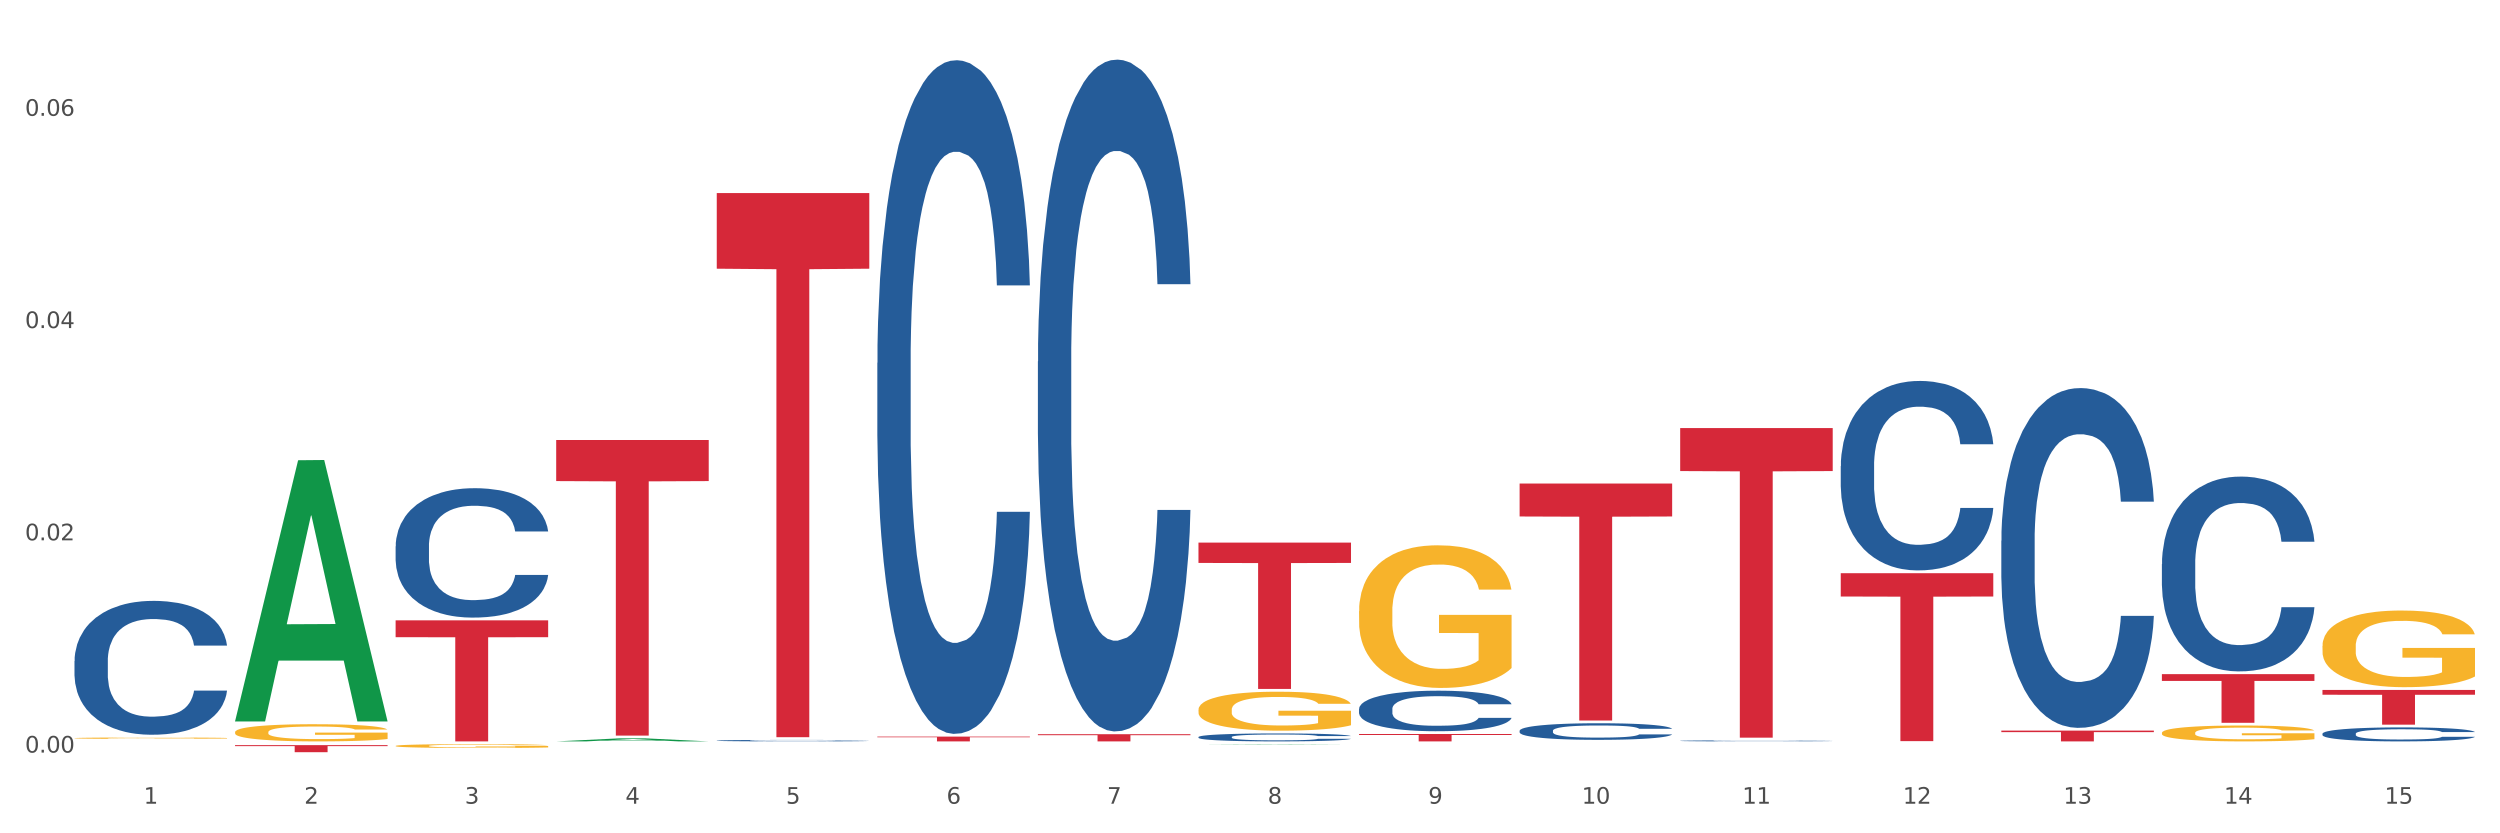 <?xml version="1.0" encoding="utf-8" standalone="no"?>
<!DOCTYPE svg PUBLIC "-//W3C//DTD SVG 1.1//EN"
  "http://www.w3.org/Graphics/SVG/1.1/DTD/svg11.dtd">
<svg xmlns:xlink="http://www.w3.org/1999/xlink" width="1080pt" height="360pt" viewBox="0 0 1080 360" xmlns="http://www.w3.org/2000/svg" version="1.1">
 <rect x="0" y="0" width="1080" height="360" fill="#333333" stroke="none"/>
 <defs>
  <style type="text/css">*{stroke-linejoin: round; stroke-linecap: butt}</style>
 </defs>
 <g id="figure_1">
  <g id="patch_1">
   <path d="M 0 360 
L 1080 360 
L 1080 0 
L 0 0 
z
" style="fill: #ffffff; stroke: #ffffff; stroke-linejoin: miter"/>
  </g>
  <g id="axes_1">
   <g id="matplotlib.axis_1">
    <g id="xtick_1">
     <g id="text_1">
      <!-- 1 -->
      <g style="fill: #4d4d4d" transform="translate(62.07 347.204) scale(0.096 -0.096)">
       <defs>
        <path id="DejaVuSans-31" d="M 794 531 
L 1825 531 
L 1825 4091 
L 703 3866 
L 703 4441 
L 1819 4666 
L 2450 4666 
L 2450 531 
L 3481 531 
L 3481 0 
L 794 0 
L 794 531 
z
" transform="scale(0.016)"/>
       </defs>
       <use xlink:href="#DejaVuSans-31"/>
      </g>
     </g>
    </g>
    <g id="xtick_2">
     <g id="text_2">
      <!-- 2 -->
      <g style="fill: #4d4d4d" transform="translate(131.436 347.204) scale(0.096 -0.096)">
       <defs>
        <path id="DejaVuSans-32" d="M 1228 531 
L 3431 531 
L 3431 0 
L 469 0 
L 469 531 
Q 828 903 1448 1529 
Q 2069 2156 2228 2338 
Q 2531 2678 2651 2914 
Q 2772 3150 2772 3378 
Q 2772 3750 2511 3984 
Q 2250 4219 1831 4219 
Q 1534 4219 1204 4116 
Q 875 4013 500 3803 
L 500 4441 
Q 881 4594 1212 4672 
Q 1544 4750 1819 4750 
Q 2544 4750 2975 4387 
Q 3406 4025 3406 3419 
Q 3406 3131 3298 2873 
Q 3191 2616 2906 2266 
Q 2828 2175 2409 1742 
Q 1991 1309 1228 531 
z
" transform="scale(0.016)"/>
       </defs>
       <use xlink:href="#DejaVuSans-32"/>
      </g>
     </g>
    </g>
    <g id="xtick_3">
     <g id="text_3">
      <!-- 3 -->
      <g style="fill: #4d4d4d" transform="translate(200.802 347.204) scale(0.096 -0.096)">
       <defs>
        <path id="DejaVuSans-33" d="M 2597 2516 
Q 3050 2419 3304 2112 
Q 3559 1806 3559 1356 
Q 3559 666 3084 287 
Q 2609 -91 1734 -91 
Q 1441 -91 1130 -33 
Q 819 25 488 141 
L 488 750 
Q 750 597 1062 519 
Q 1375 441 1716 441 
Q 2309 441 2620 675 
Q 2931 909 2931 1356 
Q 2931 1769 2642 2001 
Q 2353 2234 1838 2234 
L 1294 2234 
L 1294 2753 
L 1863 2753 
Q 2328 2753 2575 2939 
Q 2822 3125 2822 3475 
Q 2822 3834 2567 4026 
Q 2313 4219 1838 4219 
Q 1578 4219 1281 4162 
Q 984 4106 628 3988 
L 628 4550 
Q 988 4650 1302 4700 
Q 1616 4750 1894 4750 
Q 2613 4750 3031 4423 
Q 3450 4097 3450 3541 
Q 3450 3153 3228 2886 
Q 3006 2619 2597 2516 
z
" transform="scale(0.016)"/>
       </defs>
       <use xlink:href="#DejaVuSans-33"/>
      </g>
     </g>
    </g>
    <g id="xtick_4">
     <g id="text_4">
      <!-- 4 -->
      <g style="fill: #4d4d4d" transform="translate(270.169 347.204) scale(0.096 -0.096)">
       <defs>
        <path id="DejaVuSans-34" d="M 2419 4116 
L 825 1625 
L 2419 1625 
L 2419 4116 
z
M 2253 4666 
L 3047 4666 
L 3047 1625 
L 3713 1625 
L 3713 1100 
L 3047 1100 
L 3047 0 
L 2419 0 
L 2419 1100 
L 313 1100 
L 313 1709 
L 2253 4666 
z
" transform="scale(0.016)"/>
       </defs>
       <use xlink:href="#DejaVuSans-34"/>
      </g>
     </g>
    </g>
    <g id="xtick_5">
     <g id="text_5">
      <!-- 5 -->
      <g style="fill: #4d4d4d" transform="translate(339.535 347.204) scale(0.096 -0.096)">
       <defs>
        <path id="DejaVuSans-35" d="M 691 4666 
L 3169 4666 
L 3169 4134 
L 1269 4134 
L 1269 2991 
Q 1406 3038 1543 3061 
Q 1681 3084 1819 3084 
Q 2600 3084 3056 2656 
Q 3513 2228 3513 1497 
Q 3513 744 3044 326 
Q 2575 -91 1722 -91 
Q 1428 -91 1123 -41 
Q 819 9 494 109 
L 494 744 
Q 775 591 1075 516 
Q 1375 441 1709 441 
Q 2250 441 2565 725 
Q 2881 1009 2881 1497 
Q 2881 1984 2565 2268 
Q 2250 2553 1709 2553 
Q 1456 2553 1204 2497 
Q 953 2441 691 2322 
L 691 4666 
z
" transform="scale(0.016)"/>
       </defs>
       <use xlink:href="#DejaVuSans-35"/>
      </g>
     </g>
    </g>
    <g id="xtick_6">
     <g id="text_6">
      <!-- 6 -->
      <g style="fill: #4d4d4d" transform="translate(408.901 347.204) scale(0.096 -0.096)">
       <defs>
        <path id="DejaVuSans-36" d="M 2113 2584 
Q 1688 2584 1439 2293 
Q 1191 2003 1191 1497 
Q 1191 994 1439 701 
Q 1688 409 2113 409 
Q 2538 409 2786 701 
Q 3034 994 3034 1497 
Q 3034 2003 2786 2293 
Q 2538 2584 2113 2584 
z
M 3366 4563 
L 3366 3988 
Q 3128 4100 2886 4159 
Q 2644 4219 2406 4219 
Q 1781 4219 1451 3797 
Q 1122 3375 1075 2522 
Q 1259 2794 1537 2939 
Q 1816 3084 2150 3084 
Q 2853 3084 3261 2657 
Q 3669 2231 3669 1497 
Q 3669 778 3244 343 
Q 2819 -91 2113 -91 
Q 1303 -91 875 529 
Q 447 1150 447 2328 
Q 447 3434 972 4092 
Q 1497 4750 2381 4750 
Q 2619 4750 2861 4703 
Q 3103 4656 3366 4563 
z
" transform="scale(0.016)"/>
       </defs>
       <use xlink:href="#DejaVuSans-36"/>
      </g>
     </g>
    </g>
    <g id="xtick_7">
     <g id="text_7">
      <!-- 7 -->
      <g style="fill: #4d4d4d" transform="translate(478.267 347.204) scale(0.096 -0.096)">
       <defs>
        <path id="DejaVuSans-37" d="M 525 4666 
L 3525 4666 
L 3525 4397 
L 1831 0 
L 1172 0 
L 2766 4134 
L 525 4134 
L 525 4666 
z
" transform="scale(0.016)"/>
       </defs>
       <use xlink:href="#DejaVuSans-37"/>
      </g>
     </g>
    </g>
    <g id="xtick_8">
     <g id="text_8">
      <!-- 8 -->
      <g style="fill: #4d4d4d" transform="translate(547.634 347.204) scale(0.096 -0.096)">
       <defs>
        <path id="DejaVuSans-38" d="M 2034 2216 
Q 1584 2216 1326 1975 
Q 1069 1734 1069 1313 
Q 1069 891 1326 650 
Q 1584 409 2034 409 
Q 2484 409 2743 651 
Q 3003 894 3003 1313 
Q 3003 1734 2745 1975 
Q 2488 2216 2034 2216 
z
M 1403 2484 
Q 997 2584 770 2862 
Q 544 3141 544 3541 
Q 544 4100 942 4425 
Q 1341 4750 2034 4750 
Q 2731 4750 3128 4425 
Q 3525 4100 3525 3541 
Q 3525 3141 3298 2862 
Q 3072 2584 2669 2484 
Q 3125 2378 3379 2068 
Q 3634 1759 3634 1313 
Q 3634 634 3220 271 
Q 2806 -91 2034 -91 
Q 1263 -91 848 271 
Q 434 634 434 1313 
Q 434 1759 690 2068 
Q 947 2378 1403 2484 
z
M 1172 3481 
Q 1172 3119 1398 2916 
Q 1625 2713 2034 2713 
Q 2441 2713 2670 2916 
Q 2900 3119 2900 3481 
Q 2900 3844 2670 4047 
Q 2441 4250 2034 4250 
Q 1625 4250 1398 4047 
Q 1172 3844 1172 3481 
z
" transform="scale(0.016)"/>
       </defs>
       <use xlink:href="#DejaVuSans-38"/>
      </g>
     </g>
    </g>
    <g id="xtick_9">
     <g id="text_9">
      <!-- 9 -->
      <g style="fill: #4d4d4d" transform="translate(617 347.204) scale(0.096 -0.096)">
       <defs>
        <path id="DejaVuSans-39" d="M 703 97 
L 703 672 
Q 941 559 1184 500 
Q 1428 441 1663 441 
Q 2288 441 2617 861 
Q 2947 1281 2994 2138 
Q 2813 1869 2534 1725 
Q 2256 1581 1919 1581 
Q 1219 1581 811 2004 
Q 403 2428 403 3163 
Q 403 3881 828 4315 
Q 1253 4750 1959 4750 
Q 2769 4750 3195 4129 
Q 3622 3509 3622 2328 
Q 3622 1225 3098 567 
Q 2575 -91 1691 -91 
Q 1453 -91 1209 -44 
Q 966 3 703 97 
z
M 1959 2075 
Q 2384 2075 2632 2365 
Q 2881 2656 2881 3163 
Q 2881 3666 2632 3958 
Q 2384 4250 1959 4250 
Q 1534 4250 1286 3958 
Q 1038 3666 1038 3163 
Q 1038 2656 1286 2365 
Q 1534 2075 1959 2075 
z
" transform="scale(0.016)"/>
       </defs>
       <use xlink:href="#DejaVuSans-39"/>
      </g>
     </g>
    </g>
    <g id="xtick_10">
     <g id="text_10">
      <!-- 10 -->
      <g style="fill: #4d4d4d" transform="translate(683.312 347.204) scale(0.096 -0.096)">
       <defs>
        <path id="DejaVuSans-30" d="M 2034 4250 
Q 1547 4250 1301 3770 
Q 1056 3291 1056 2328 
Q 1056 1369 1301 889 
Q 1547 409 2034 409 
Q 2525 409 2770 889 
Q 3016 1369 3016 2328 
Q 3016 3291 2770 3770 
Q 2525 4250 2034 4250 
z
M 2034 4750 
Q 2819 4750 3233 4129 
Q 3647 3509 3647 2328 
Q 3647 1150 3233 529 
Q 2819 -91 2034 -91 
Q 1250 -91 836 529 
Q 422 1150 422 2328 
Q 422 3509 836 4129 
Q 1250 4750 2034 4750 
z
" transform="scale(0.016)"/>
       </defs>
       <use xlink:href="#DejaVuSans-31"/>
       <use xlink:href="#DejaVuSans-30" transform="translate(63.623 0)"/>
      </g>
     </g>
    </g>
    <g id="xtick_11">
     <g id="text_11">
      <!-- 11 -->
      <g style="fill: #4d4d4d" transform="translate(752.678 347.204) scale(0.096 -0.096)">
       <use xlink:href="#DejaVuSans-31"/>
       <use xlink:href="#DejaVuSans-31" transform="translate(63.623 0)"/>
      </g>
     </g>
    </g>
    <g id="xtick_12">
     <g id="text_12">
      <!-- 12 -->
      <g style="fill: #4d4d4d" transform="translate(822.044 347.204) scale(0.096 -0.096)">
       <use xlink:href="#DejaVuSans-31"/>
       <use xlink:href="#DejaVuSans-32" transform="translate(63.623 0)"/>
      </g>
     </g>
    </g>
    <g id="xtick_13">
     <g id="text_13">
      <!-- 13 -->
      <g style="fill: #4d4d4d" transform="translate(891.411 347.204) scale(0.096 -0.096)">
       <use xlink:href="#DejaVuSans-31"/>
       <use xlink:href="#DejaVuSans-33" transform="translate(63.623 0)"/>
      </g>
     </g>
    </g>
    <g id="xtick_14">
     <g id="text_14">
      <!-- 14 -->
      <g style="fill: #4d4d4d" transform="translate(960.777 347.204) scale(0.096 -0.096)">
       <use xlink:href="#DejaVuSans-31"/>
       <use xlink:href="#DejaVuSans-34" transform="translate(63.623 0)"/>
      </g>
     </g>
    </g>
    <g id="xtick_15">
     <g id="text_15">
      <!-- 15 -->
      <g style="fill: #4d4d4d" transform="translate(1030.143 347.204) scale(0.096 -0.096)">
       <use xlink:href="#DejaVuSans-31"/>
       <use xlink:href="#DejaVuSans-35" transform="translate(63.623 0)"/>
      </g>
     </g>
    </g>
    <g id="xtick_16"/>
    <g id="xtick_17"/>
    <g id="xtick_18"/>
    <g id="xtick_19"/>
    <g id="xtick_20"/>
    <g id="xtick_21"/>
    <g id="xtick_22"/>
    <g id="xtick_23"/>
    <g id="xtick_24"/>
    <g id="xtick_25"/>
    <g id="xtick_26"/>
    <g id="xtick_27"/>
    <g id="xtick_28"/>
    <g id="xtick_29"/>
   </g>
   <g id="matplotlib.axis_2">
    <g id="ytick_1">
     <g id="text_16">
      <!-- 0.00 -->
      <g style="fill: #4d4d4d" transform="translate(10.8 325.117) scale(0.096 -0.096)">
       <defs>
        <path id="DejaVuSans-2e" d="M 684 794 
L 1344 794 
L 1344 0 
L 684 0 
L 684 794 
z
" transform="scale(0.016)"/>
       </defs>
       <use xlink:href="#DejaVuSans-30"/>
       <use xlink:href="#DejaVuSans-2e" transform="translate(63.623 0)"/>
       <use xlink:href="#DejaVuSans-30" transform="translate(95.41 0)"/>
       <use xlink:href="#DejaVuSans-30" transform="translate(159.033 0)"/>
      </g>
     </g>
    </g>
    <g id="ytick_2">
     <g id="text_17">
      <!-- 0.02 -->
      <g style="fill: #4d4d4d" transform="translate(10.8 233.419) scale(0.096 -0.096)">
       <use xlink:href="#DejaVuSans-30"/>
       <use xlink:href="#DejaVuSans-2e" transform="translate(63.623 0)"/>
       <use xlink:href="#DejaVuSans-30" transform="translate(95.41 0)"/>
       <use xlink:href="#DejaVuSans-32" transform="translate(159.033 0)"/>
      </g>
     </g>
    </g>
    <g id="ytick_3">
     <g id="text_18">
      <!-- 0.04 -->
      <g style="fill: #4d4d4d" transform="translate(10.8 141.722) scale(0.096 -0.096)">
       <use xlink:href="#DejaVuSans-30"/>
       <use xlink:href="#DejaVuSans-2e" transform="translate(63.623 0)"/>
       <use xlink:href="#DejaVuSans-30" transform="translate(95.41 0)"/>
       <use xlink:href="#DejaVuSans-34" transform="translate(159.033 0)"/>
      </g>
     </g>
    </g>
    <g id="ytick_4">
     <g id="text_19">
      <!-- 0.06 -->
      <g style="fill: #4d4d4d" transform="translate(10.8 50.024) scale(0.096 -0.096)">
       <use xlink:href="#DejaVuSans-30"/>
       <use xlink:href="#DejaVuSans-2e" transform="translate(63.623 0)"/>
       <use xlink:href="#DejaVuSans-30" transform="translate(95.41 0)"/>
       <use xlink:href="#DejaVuSans-36" transform="translate(159.033 0)"/>
      </g>
     </g>
    </g>
    <g id="ytick_5"/>
    <g id="ytick_6"/>
    <g id="ytick_7"/>
   </g>
   <g id="PolyCollection_1">
    <path d="M 101.541 311.467 
L 101.609 311.36 
L 128.784 198.825 
L 140.061 198.719 
L 167.439 311.679 
L 154.395 311.679 
L 148.485 285.374 
L 120.427 285.374 
L 120.224 285.799 
L 114.517 311.679 
L 101.541 311.679 
L 101.541 311.467 
L 123.96 269.677 
L 144.952 269.571 
L 134.558 222.796 
L 134.422 222.583 
L 134.286 222.902 
L 123.892 269.571 
L 123.96 269.677 
L 101.541 311.467 
z
" clip-path="url(#p8b6e1a6208)" style="fill: #109648"/>
    <path d="M 101.541 321.903 
L 167.439 321.903 
L 167.439 322.327 
L 141.517 322.329 
L 141.517 324.95 
L 127.307 324.95 
L 127.307 322.329 
L 101.541 322.327 
L 101.541 321.906 
L 101.541 321.903 
z
" clip-path="url(#p8b6e1a6208)" style="fill: #d62839"/>
    <path d="M 170.907 267.991 
L 236.805 267.991 
L 236.805 275.258 
L 210.883 275.307 
L 210.883 320.286 
L 196.673 320.286 
L 196.673 275.307 
L 170.907 275.258 
L 170.907 268.04 
L 170.907 267.991 
z
" clip-path="url(#p8b6e1a6208)" style="fill: #d62839"/>
    <path d="M 240.274 190.081 
L 306.172 190.081 
L 306.172 207.827 
L 280.25 207.947 
L 280.25 317.778 
L 266.039 317.778 
L 266.039 207.947 
L 240.274 207.827 
L 240.274 190.201 
L 240.274 190.081 
z
" clip-path="url(#p8b6e1a6208)" style="fill: #d62839"/>
    <path d="M 309.64 83.412 
L 375.538 83.412 
L 375.538 116.077 
L 349.616 116.298 
L 349.616 318.47 
L 335.406 318.47 
L 335.406 116.298 
L 309.64 116.077 
L 309.64 83.632 
L 309.64 83.412 
z
" clip-path="url(#p8b6e1a6208)" style="fill: #d62839"/>
    <path d="M 379.006 318.224 
L 444.904 318.224 
L 444.904 318.51 
L 418.982 318.512 
L 418.982 320.286 
L 404.772 320.286 
L 404.772 318.512 
L 379.006 318.51 
L 379.006 318.226 
L 379.006 318.224 
z
" clip-path="url(#p8b6e1a6208)" style="fill: #d62839"/>
    <path d="M 448.372 317.166 
L 514.27 317.166 
L 514.27 317.6 
L 488.348 317.603 
L 488.348 320.286 
L 474.138 320.286 
L 474.138 317.603 
L 448.372 317.6 
L 448.372 317.169 
L 448.372 317.166 
z
" clip-path="url(#p8b6e1a6208)" style="fill: #d62839"/>
    <path d="M 32.175 285.562 
L 32.253 285.51 
L 32.253 284.031 
L 32.487 282.023 
L 33.343 278.326 
L 34.434 275.527 
L 36.303 272.252 
L 37.316 270.878 
L 38.64 269.347 
L 41.366 266.864 
L 44.482 264.751 
L 46.663 263.589 
L 48.299 262.85 
L 51.96 261.529 
L 54.063 260.948 
L 56.244 260.473 
L 58.114 260.156 
L 61.229 259.786 
L 63.722 259.628 
L 66.604 259.575 
L 69.019 259.628 
L 72.212 259.839 
L 76.886 260.473 
L 78.677 260.843 
L 81.092 261.476 
L 83.585 262.322 
L 85.61 263.167 
L 87.947 264.382 
L 90.361 265.966 
L 92.698 267.973 
L 94.334 269.822 
L 95.658 271.776 
L 96.827 274.153 
L 97.683 276.741 
L 98.073 278.907 
L 83.818 278.907 
L 83.429 276.953 
L 82.65 274.84 
L 81.871 273.414 
L 81.014 272.252 
L 79.69 270.931 
L 78.522 270.086 
L 76.574 269.083 
L 74.783 268.449 
L 73.303 268.079 
L 71.511 267.762 
L 67.694 267.445 
L 64.968 267.445 
L 63.255 267.551 
L 61.151 267.815 
L 59.36 268.185 
L 57.257 268.818 
L 55.621 269.505 
L 53.985 270.403 
L 53.05 271.037 
L 51.648 272.199 
L 50.714 273.15 
L 49.467 274.787 
L 48.766 275.949 
L 47.52 278.96 
L 46.975 281.178 
L 46.741 282.71 
L 46.585 284.4 
L 46.585 292.64 
L 47.053 296.338 
L 47.442 297.922 
L 48.065 299.718 
L 49.234 302.042 
L 50.947 304.313 
L 52.739 305.951 
L 54.219 306.954 
L 55.621 307.694 
L 57.023 308.275 
L 58.737 308.803 
L 60.139 309.12 
L 62.242 309.437 
L 64.734 309.595 
L 66.682 309.595 
L 70.654 309.331 
L 72.446 309.067 
L 74.16 308.697 
L 76.029 308.116 
L 77.509 307.483 
L 78.366 307.007 
L 79.768 306.004 
L 80.858 304.947 
L 81.793 303.732 
L 82.416 302.676 
L 83.117 301.091 
L 83.663 299.295 
L 83.818 298.345 
L 98.073 298.345 
L 97.761 300.246 
L 97.216 302.095 
L 96.126 304.577 
L 95.269 306.004 
L 93.945 307.747 
L 92.542 309.226 
L 90.595 310.863 
L 88.804 312.078 
L 86.934 313.134 
L 84.909 314.085 
L 81.248 315.406 
L 79.924 315.775 
L 77.12 316.409 
L 74.939 316.779 
L 71.745 317.149 
L 68.473 317.36 
L 65.046 317.413 
L 62.008 317.307 
L 58.659 316.99 
L 56.556 316.673 
L 54.219 316.198 
L 51.493 315.458 
L 48.922 314.56 
L 46.507 313.504 
L 44.248 312.289 
L 42.145 310.916 
L 39.419 308.645 
L 37.394 306.426 
L 35.914 304.366 
L 34.901 302.623 
L 33.889 300.405 
L 33.343 298.873 
L 32.487 295.176 
L 32.175 291.742 
L 32.175 285.562 
z
" clip-path="url(#p8b6e1a6208)" style="fill: #255c99"/>
    <path d="M 587.105 317.078 
L 653.003 317.078 
L 653.003 317.524 
L 627.081 317.527 
L 627.081 320.286 
L 612.871 320.286 
L 612.871 317.527 
L 587.105 317.524 
L 587.105 317.081 
L 587.105 317.078 
z
" clip-path="url(#p8b6e1a6208)" style="fill: #d62839"/>
    <path d="M 309.64 319.938 
L 309.718 319.937 
L 309.718 319.921 
L 309.951 319.899 
L 310.808 319.859 
L 311.899 319.828 
L 313.768 319.792 
L 314.781 319.777 
L 316.105 319.76 
L 318.831 319.733 
L 321.947 319.71 
L 324.128 319.697 
L 325.764 319.689 
L 329.425 319.675 
L 331.528 319.668 
L 333.709 319.663 
L 335.578 319.66 
L 338.694 319.656 
L 341.187 319.654 
L 344.069 319.653 
L 346.484 319.654 
L 349.677 319.656 
L 354.351 319.663 
L 356.142 319.667 
L 358.557 319.674 
L 361.05 319.683 
L 363.075 319.693 
L 365.412 319.706 
L 367.826 319.723 
L 370.163 319.745 
L 371.799 319.765 
L 373.123 319.787 
L 374.291 319.813 
L 375.148 319.841 
L 375.538 319.865 
L 361.283 319.865 
L 360.894 319.843 
L 360.115 319.82 
L 359.336 319.805 
L 358.479 319.792 
L 357.155 319.778 
L 355.987 319.768 
L 354.039 319.757 
L 352.248 319.75 
L 350.768 319.746 
L 348.976 319.743 
L 345.159 319.739 
L 342.433 319.739 
L 340.719 319.741 
L 338.616 319.743 
L 336.825 319.748 
L 334.722 319.754 
L 333.086 319.762 
L 331.45 319.772 
L 330.515 319.779 
L 329.113 319.791 
L 328.179 319.802 
L 326.932 319.82 
L 326.231 319.833 
L 324.985 319.865 
L 324.44 319.89 
L 324.206 319.907 
L 324.05 319.925 
L 324.05 320.015 
L 324.518 320.056 
L 324.907 320.073 
L 325.53 320.093 
L 326.699 320.118 
L 328.412 320.143 
L 330.204 320.161 
L 331.684 320.172 
L 333.086 320.18 
L 334.488 320.186 
L 336.202 320.192 
L 337.604 320.196 
L 339.707 320.199 
L 342.199 320.201 
L 344.147 320.201 
L 348.119 320.198 
L 349.911 320.195 
L 351.624 320.191 
L 353.494 320.185 
L 354.974 320.178 
L 355.831 320.173 
L 357.233 320.162 
L 358.323 320.15 
L 359.258 320.137 
L 359.881 320.125 
L 360.582 320.108 
L 361.127 320.088 
L 361.283 320.078 
L 375.538 320.078 
L 375.226 320.098 
L 374.681 320.119 
L 373.59 320.146 
L 372.734 320.162 
L 371.409 320.181 
L 370.007 320.197 
L 368.06 320.215 
L 366.268 320.228 
L 364.399 320.24 
L 362.374 320.25 
L 358.713 320.264 
L 357.389 320.269 
L 354.584 320.275 
L 352.403 320.279 
L 349.21 320.284 
L 345.938 320.286 
L 342.511 320.286 
L 339.473 320.285 
L 336.124 320.282 
L 334.021 320.278 
L 331.684 320.273 
L 328.957 320.265 
L 326.387 320.255 
L 323.972 320.244 
L 321.713 320.23 
L 319.61 320.215 
L 316.884 320.19 
L 314.859 320.166 
L 313.379 320.144 
L 312.366 320.125 
L 311.354 320.1 
L 310.808 320.083 
L 309.951 320.043 
L 309.64 320.005 
L 309.64 319.938 
z
" clip-path="url(#p8b6e1a6208)" style="fill: #255c99"/>
    <path d="M 379.006 156.778 
L 379.084 156.512 
L 379.084 149.07 
L 379.318 138.97 
L 380.175 120.366 
L 381.265 106.28 
L 383.134 89.802 
L 384.147 82.892 
L 385.471 75.184 
L 388.198 62.693 
L 391.313 52.061 
L 393.494 46.214 
L 395.13 42.493 
L 398.791 35.849 
L 400.894 32.926 
L 403.075 30.534 
L 404.945 28.939 
L 408.06 27.078 
L 410.553 26.281 
L 413.435 26.015 
L 415.85 26.281 
L 419.043 27.344 
L 423.717 30.534 
L 425.509 32.394 
L 427.923 35.583 
L 430.416 39.836 
L 432.441 44.088 
L 434.778 50.201 
L 437.193 58.174 
L 439.529 68.274 
L 441.165 77.576 
L 442.489 87.41 
L 443.658 99.37 
L 444.515 112.393 
L 444.904 123.29 
L 430.65 123.29 
L 430.26 113.456 
L 429.481 102.825 
L 428.702 95.649 
L 427.845 89.802 
L 426.521 83.157 
L 425.353 78.905 
L 423.405 73.855 
L 421.614 70.666 
L 420.134 68.805 
L 418.342 67.211 
L 414.526 65.616 
L 411.799 65.616 
L 410.086 66.148 
L 407.982 67.477 
L 406.191 69.337 
L 404.088 72.526 
L 402.452 75.981 
L 400.816 80.5 
L 399.882 83.689 
L 398.479 89.536 
L 397.545 94.32 
L 396.298 102.559 
L 395.597 108.406 
L 394.351 123.555 
L 393.806 134.718 
L 393.572 142.426 
L 393.416 150.93 
L 393.416 192.392 
L 393.884 210.996 
L 394.273 218.969 
L 394.896 228.006 
L 396.065 239.7 
L 397.778 251.128 
L 399.57 259.367 
L 401.05 264.417 
L 402.452 268.138 
L 403.854 271.062 
L 405.568 273.719 
L 406.97 275.314 
L 409.073 276.909 
L 411.566 277.706 
L 413.513 277.706 
L 417.485 276.377 
L 419.277 275.048 
L 420.991 273.188 
L 422.86 270.264 
L 424.34 267.075 
L 425.197 264.683 
L 426.599 259.633 
L 427.69 254.318 
L 428.624 248.205 
L 429.247 242.889 
L 429.948 234.916 
L 430.494 225.879 
L 430.65 221.095 
L 444.904 221.095 
L 444.592 230.663 
L 444.047 239.966 
L 442.957 252.457 
L 442.1 259.633 
L 440.776 268.404 
L 439.374 275.845 
L 437.426 284.085 
L 435.635 290.197 
L 433.765 295.513 
L 431.74 300.297 
L 428.079 306.941 
L 426.755 308.802 
L 423.951 311.991 
L 421.77 313.852 
L 418.576 315.712 
L 415.304 316.775 
L 411.877 317.041 
L 408.839 316.509 
L 405.49 314.915 
L 403.387 313.32 
L 401.05 310.928 
L 398.324 307.207 
L 395.753 302.689 
L 393.339 297.373 
L 391.08 291.261 
L 388.976 284.35 
L 386.25 272.922 
L 384.225 261.759 
L 382.745 251.394 
L 381.732 242.623 
L 380.72 231.461 
L 380.175 223.753 
L 379.318 205.149 
L 379.006 187.873 
L 379.006 156.778 
z
" clip-path="url(#p8b6e1a6208)" style="fill: #255c99"/>
    <path d="M 448.372 156.161 
L 448.45 155.896 
L 448.45 148.475 
L 448.684 138.403 
L 449.541 119.85 
L 450.631 105.803 
L 452.501 89.37 
L 453.513 82.479 
L 454.837 74.793 
L 457.564 62.336 
L 460.679 51.734 
L 462.861 45.903 
L 464.496 42.192 
L 468.157 35.566 
L 470.26 32.651 
L 472.441 30.265 
L 474.311 28.675 
L 477.427 26.82 
L 479.919 26.025 
L 482.801 25.759 
L 485.216 26.025 
L 488.41 27.085 
L 493.083 30.265 
L 494.875 32.121 
L 497.289 35.301 
L 499.782 39.542 
L 501.807 43.783 
L 504.144 49.879 
L 506.559 57.83 
L 508.896 67.902 
L 510.531 77.178 
L 511.856 86.985 
L 513.024 98.912 
L 513.881 111.899 
L 514.27 122.766 
L 500.016 122.766 
L 499.626 112.959 
L 498.847 102.357 
L 498.068 95.201 
L 497.212 89.37 
L 495.887 82.744 
L 494.719 78.503 
L 492.772 73.468 
L 490.98 70.287 
L 489.5 68.432 
L 487.709 66.841 
L 483.892 65.251 
L 481.165 65.251 
L 479.452 65.781 
L 477.349 67.106 
L 475.557 68.962 
L 473.454 72.142 
L 471.818 75.588 
L 470.183 80.094 
L 469.248 83.274 
L 467.846 89.105 
L 466.911 93.876 
L 465.665 102.092 
L 464.964 107.923 
L 463.717 123.031 
L 463.172 134.163 
L 462.938 141.849 
L 462.783 150.33 
L 462.783 191.677 
L 463.25 210.23 
L 463.639 218.182 
L 464.263 227.193 
L 465.431 238.855 
L 467.145 250.252 
L 468.936 258.469 
L 470.416 263.504 
L 471.818 267.215 
L 473.22 270.13 
L 474.934 272.781 
L 476.336 274.371 
L 478.439 275.961 
L 480.932 276.757 
L 482.879 276.757 
L 486.852 275.431 
L 488.643 274.106 
L 490.357 272.251 
L 492.226 269.335 
L 493.706 266.155 
L 494.563 263.769 
L 495.965 258.734 
L 497.056 253.433 
L 497.99 247.337 
L 498.614 242.036 
L 499.315 234.084 
L 499.86 225.073 
L 500.016 220.302 
L 514.27 220.302 
L 513.959 229.844 
L 513.413 239.12 
L 512.323 251.577 
L 511.466 258.734 
L 510.142 267.48 
L 508.74 274.901 
L 506.792 283.118 
L 505.001 289.214 
L 503.131 294.515 
L 501.106 299.285 
L 497.445 305.911 
L 496.121 307.767 
L 493.317 310.947 
L 491.136 312.803 
L 487.942 314.658 
L 484.671 315.718 
L 481.243 315.983 
L 478.206 315.453 
L 474.856 313.863 
L 472.753 312.273 
L 470.416 309.887 
L 467.69 306.177 
L 465.119 301.671 
L 462.705 296.37 
L 460.446 290.274 
L 458.343 283.383 
L 455.616 271.986 
L 453.591 260.854 
L 452.111 250.517 
L 451.099 241.771 
L 450.086 230.639 
L 449.541 222.953 
L 448.684 204.399 
L 448.372 187.172 
L 448.372 156.161 
z
" clip-path="url(#p8b6e1a6208)" style="fill: #255c99"/>
    <path d="M 517.739 318.391 
L 517.816 318.388 
L 517.816 318.3 
L 518.05 318.18 
L 518.907 317.96 
L 519.997 317.794 
L 521.867 317.599 
L 522.88 317.517 
L 524.204 317.426 
L 526.93 317.278 
L 530.046 317.153 
L 532.227 317.083 
L 533.863 317.039 
L 537.523 316.961 
L 539.627 316.926 
L 541.808 316.898 
L 543.677 316.879 
L 546.793 316.857 
L 549.285 316.848 
L 552.167 316.844 
L 554.582 316.848 
L 557.776 316.86 
L 562.449 316.898 
L 564.241 316.92 
L 566.656 316.958 
L 569.148 317.008 
L 571.173 317.058 
L 573.51 317.131 
L 575.925 317.225 
L 578.262 317.344 
L 579.898 317.454 
L 581.222 317.571 
L 582.39 317.712 
L 583.247 317.866 
L 583.636 317.995 
L 569.382 317.995 
L 568.992 317.879 
L 568.214 317.753 
L 567.435 317.668 
L 566.578 317.599 
L 565.254 317.52 
L 564.085 317.47 
L 562.138 317.41 
L 560.346 317.373 
L 558.866 317.351 
L 557.075 317.332 
L 553.258 317.313 
L 550.532 317.313 
L 548.818 317.319 
L 546.715 317.335 
L 544.923 317.357 
L 542.82 317.395 
L 541.184 317.435 
L 539.549 317.489 
L 538.614 317.527 
L 537.212 317.596 
L 536.277 317.652 
L 535.031 317.75 
L 534.33 317.819 
L 533.084 317.998 
L 532.538 318.13 
L 532.305 318.221 
L 532.149 318.322 
L 532.149 318.812 
L 532.616 319.032 
L 533.006 319.127 
L 533.629 319.233 
L 534.797 319.372 
L 536.511 319.507 
L 538.302 319.604 
L 539.782 319.664 
L 541.184 319.708 
L 542.587 319.743 
L 544.3 319.774 
L 545.702 319.793 
L 547.805 319.812 
L 550.298 319.821 
L 552.245 319.821 
L 556.218 319.805 
L 558.009 319.79 
L 559.723 319.768 
L 561.593 319.733 
L 563.073 319.695 
L 563.929 319.667 
L 565.331 319.607 
L 566.422 319.545 
L 567.357 319.472 
L 567.98 319.409 
L 568.681 319.315 
L 569.226 319.208 
L 569.382 319.152 
L 583.636 319.152 
L 583.325 319.265 
L 582.78 319.375 
L 581.689 319.523 
L 580.832 319.607 
L 579.508 319.711 
L 578.106 319.799 
L 576.159 319.897 
L 574.367 319.969 
L 572.498 320.032 
L 570.472 320.088 
L 566.811 320.167 
L 565.487 320.189 
L 562.683 320.227 
L 560.502 320.249 
L 557.308 320.271 
L 554.037 320.283 
L 550.61 320.286 
L 547.572 320.28 
L 544.222 320.261 
L 542.119 320.242 
L 539.782 320.214 
L 537.056 320.17 
L 534.486 320.117 
L 532.071 320.054 
L 529.812 319.982 
L 527.709 319.9 
L 524.983 319.765 
L 522.957 319.633 
L 521.477 319.51 
L 520.465 319.406 
L 519.452 319.274 
L 518.907 319.183 
L 518.05 318.963 
L 517.739 318.759 
L 517.739 318.391 
z
" clip-path="url(#p8b6e1a6208)" style="fill: #255c99"/>
    <path d="M 587.105 306.248 
L 587.183 306.232 
L 587.183 305.784 
L 587.416 305.176 
L 588.273 304.056 
L 589.364 303.209 
L 591.233 302.217 
L 592.246 301.801 
L 593.57 301.337 
L 596.296 300.585 
L 599.412 299.945 
L 601.593 299.593 
L 603.229 299.369 
L 606.89 298.969 
L 608.993 298.793 
L 611.174 298.649 
L 613.043 298.553 
L 616.159 298.441 
L 618.652 298.393 
L 621.534 298.377 
L 623.948 298.393 
L 627.142 298.457 
L 631.816 298.649 
L 633.607 298.761 
L 636.022 298.953 
L 638.514 299.209 
L 640.54 299.465 
L 642.877 299.833 
L 645.291 300.313 
L 647.628 300.921 
L 649.264 301.481 
L 650.588 302.073 
L 651.756 302.793 
L 652.613 303.577 
L 653.003 304.232 
L 638.748 304.232 
L 638.359 303.641 
L 637.58 303.001 
L 636.801 302.569 
L 635.944 302.217 
L 634.62 301.817 
L 633.451 301.561 
L 631.504 301.257 
L 629.713 301.065 
L 628.233 300.953 
L 626.441 300.857 
L 622.624 300.761 
L 619.898 300.761 
L 618.184 300.793 
L 616.081 300.873 
L 614.29 300.985 
L 612.186 301.177 
L 610.551 301.385 
L 608.915 301.657 
L 607.98 301.849 
L 606.578 302.201 
L 605.643 302.489 
L 604.397 302.985 
L 603.696 303.337 
L 602.45 304.248 
L 601.905 304.92 
L 601.671 305.384 
L 601.515 305.896 
L 601.515 308.392 
L 601.982 309.512 
L 602.372 309.992 
L 602.995 310.536 
L 604.163 311.24 
L 605.877 311.928 
L 607.669 312.424 
L 609.149 312.728 
L 610.551 312.952 
L 611.953 313.128 
L 613.666 313.288 
L 615.069 313.384 
L 617.172 313.48 
L 619.664 313.528 
L 621.612 313.528 
L 625.584 313.448 
L 627.376 313.368 
L 629.089 313.256 
L 630.959 313.08 
L 632.439 312.888 
L 633.296 312.744 
L 634.698 312.44 
L 635.788 312.12 
L 636.723 311.752 
L 637.346 311.432 
L 638.047 310.952 
L 638.592 310.408 
L 638.748 310.12 
L 653.003 310.12 
L 652.691 310.696 
L 652.146 311.256 
L 651.055 312.008 
L 650.199 312.44 
L 648.874 312.968 
L 647.472 313.416 
L 645.525 313.912 
L 643.733 314.28 
L 641.864 314.599 
L 639.839 314.887 
L 636.178 315.287 
L 634.853 315.399 
L 632.049 315.591 
L 629.868 315.703 
L 626.675 315.815 
L 623.403 315.879 
L 619.976 315.895 
L 616.938 315.863 
L 613.589 315.767 
L 611.485 315.671 
L 609.149 315.527 
L 606.422 315.303 
L 603.852 315.031 
L 601.437 314.711 
L 599.178 314.344 
L 597.075 313.928 
L 594.349 313.24 
L 592.324 312.568 
L 590.844 311.944 
L 589.831 311.416 
L 588.818 310.744 
L 588.273 310.28 
L 587.416 309.16 
L 587.105 308.12 
L 587.105 306.248 
z
" clip-path="url(#p8b6e1a6208)" style="fill: #255c99"/>
    <path d="M 656.471 315.664 
L 656.549 315.657 
L 656.549 315.474 
L 656.783 315.225 
L 657.639 314.766 
L 658.73 314.419 
L 660.599 314.012 
L 661.612 313.842 
L 662.936 313.652 
L 665.662 313.344 
L 668.778 313.082 
L 670.959 312.938 
L 672.595 312.846 
L 676.256 312.682 
L 678.359 312.61 
L 680.54 312.551 
L 682.41 312.512 
L 685.525 312.466 
L 688.018 312.446 
L 690.9 312.44 
L 693.315 312.446 
L 696.508 312.472 
L 701.182 312.551 
L 702.973 312.597 
L 705.388 312.675 
L 707.881 312.78 
L 709.906 312.885 
L 712.243 313.036 
L 714.657 313.233 
L 716.994 313.482 
L 718.63 313.711 
L 719.954 313.953 
L 721.123 314.248 
L 721.979 314.569 
L 722.369 314.838 
L 708.114 314.838 
L 707.725 314.596 
L 706.946 314.334 
L 706.167 314.157 
L 705.31 314.012 
L 703.986 313.849 
L 702.818 313.744 
L 700.87 313.619 
L 699.079 313.541 
L 697.599 313.495 
L 695.807 313.455 
L 691.99 313.416 
L 689.264 313.416 
L 687.55 313.429 
L 685.447 313.462 
L 683.656 313.508 
L 681.553 313.586 
L 679.917 313.672 
L 678.281 313.783 
L 677.346 313.862 
L 675.944 314.006 
L 675.01 314.124 
L 673.763 314.327 
L 673.062 314.471 
L 671.816 314.845 
L 671.271 315.12 
L 671.037 315.31 
L 670.881 315.52 
L 670.881 316.542 
L 671.349 317.001 
L 671.738 317.197 
L 672.361 317.42 
L 673.53 317.709 
L 675.243 317.99 
L 677.035 318.194 
L 678.515 318.318 
L 679.917 318.41 
L 681.319 318.482 
L 683.033 318.548 
L 684.435 318.587 
L 686.538 318.626 
L 689.03 318.646 
L 690.978 318.646 
L 694.95 318.613 
L 696.742 318.58 
L 698.456 318.534 
L 700.325 318.462 
L 701.805 318.384 
L 702.662 318.325 
L 704.064 318.2 
L 705.154 318.069 
L 706.089 317.918 
L 706.712 317.787 
L 707.413 317.591 
L 707.959 317.368 
L 708.114 317.25 
L 722.369 317.25 
L 722.057 317.486 
L 721.512 317.715 
L 720.422 318.023 
L 719.565 318.2 
L 718.241 318.416 
L 716.838 318.6 
L 714.891 318.803 
L 713.1 318.954 
L 711.23 319.085 
L 709.205 319.203 
L 705.544 319.367 
L 704.22 319.413 
L 701.416 319.491 
L 699.235 319.537 
L 696.041 319.583 
L 692.769 319.609 
L 689.342 319.616 
L 686.304 319.603 
L 682.955 319.563 
L 680.852 319.524 
L 678.515 319.465 
L 675.789 319.373 
L 673.218 319.262 
L 670.803 319.131 
L 668.544 318.98 
L 666.441 318.81 
L 663.715 318.528 
L 661.69 318.253 
L 660.21 317.997 
L 659.197 317.781 
L 658.185 317.505 
L 657.639 317.315 
L 656.783 316.857 
L 656.471 316.431 
L 656.471 315.664 
z
" clip-path="url(#p8b6e1a6208)" style="fill: #255c99"/>
    <path d="M 725.837 320.041 
L 725.915 320.041 
L 725.915 320.03 
L 726.149 320.014 
L 727.006 319.986 
L 728.096 319.964 
L 729.966 319.939 
L 730.978 319.928 
L 732.302 319.917 
L 735.029 319.897 
L 738.144 319.881 
L 740.325 319.872 
L 741.961 319.867 
L 745.622 319.856 
L 747.725 319.852 
L 749.906 319.848 
L 751.776 319.846 
L 754.891 319.843 
L 757.384 319.842 
L 760.266 319.841 
L 762.681 319.842 
L 765.874 319.843 
L 770.548 319.848 
L 772.34 319.851 
L 774.754 319.856 
L 777.247 319.862 
L 779.272 319.869 
L 781.609 319.878 
L 784.024 319.891 
L 786.36 319.906 
L 787.996 319.92 
L 789.32 319.935 
L 790.489 319.954 
L 791.346 319.973 
L 791.735 319.99 
L 777.481 319.99 
L 777.091 319.975 
L 776.312 319.959 
L 775.533 319.948 
L 774.676 319.939 
L 773.352 319.929 
L 772.184 319.922 
L 770.237 319.915 
L 768.445 319.91 
L 766.965 319.907 
L 765.173 319.904 
L 761.357 319.902 
L 758.63 319.902 
L 756.917 319.903 
L 754.814 319.905 
L 753.022 319.908 
L 750.919 319.912 
L 749.283 319.918 
L 747.647 319.925 
L 746.713 319.93 
L 745.311 319.939 
L 744.376 319.946 
L 743.13 319.958 
L 742.429 319.967 
L 741.182 319.991 
L 740.637 320.008 
L 740.403 320.019 
L 740.248 320.032 
L 740.248 320.096 
L 740.715 320.124 
L 741.104 320.136 
L 741.727 320.15 
L 742.896 320.168 
L 744.61 320.186 
L 746.401 320.198 
L 747.881 320.206 
L 749.283 320.212 
L 750.685 320.216 
L 752.399 320.22 
L 753.801 320.223 
L 755.904 320.225 
L 758.397 320.226 
L 760.344 320.226 
L 764.317 320.224 
L 766.108 320.222 
L 767.822 320.219 
L 769.691 320.215 
L 771.171 320.21 
L 772.028 320.206 
L 773.43 320.199 
L 774.521 320.191 
L 775.455 320.181 
L 776.079 320.173 
L 776.78 320.161 
L 777.325 320.147 
L 777.481 320.14 
L 791.735 320.14 
L 791.424 320.154 
L 790.878 320.169 
L 789.788 320.188 
L 788.931 320.199 
L 787.607 320.212 
L 786.205 320.223 
L 784.257 320.236 
L 782.466 320.245 
L 780.596 320.254 
L 778.571 320.261 
L 774.91 320.271 
L 773.586 320.274 
L 770.782 320.279 
L 768.601 320.282 
L 765.407 320.284 
L 762.136 320.286 
L 758.708 320.286 
L 755.67 320.286 
L 752.321 320.283 
L 750.218 320.281 
L 747.881 320.277 
L 745.155 320.271 
L 742.584 320.264 
L 740.17 320.256 
L 737.911 320.247 
L 735.808 320.236 
L 733.081 320.219 
L 731.056 320.202 
L 729.576 320.186 
L 728.563 320.173 
L 727.551 320.156 
L 727.006 320.144 
L 726.149 320.115 
L 725.837 320.089 
L 725.837 320.041 
z
" clip-path="url(#p8b6e1a6208)" style="fill: #255c99"/>
    <path d="M 795.203 201.346 
L 795.281 201.271 
L 795.281 199.178 
L 795.515 196.337 
L 796.372 191.104 
L 797.462 187.142 
L 799.332 182.507 
L 800.344 180.563 
L 801.669 178.395 
L 804.395 174.882 
L 807.511 171.891 
L 809.692 170.247 
L 811.327 169.2 
L 814.988 167.331 
L 817.092 166.509 
L 819.273 165.836 
L 821.142 165.387 
L 824.258 164.864 
L 826.75 164.64 
L 829.632 164.565 
L 832.047 164.64 
L 835.241 164.939 
L 839.914 165.836 
L 841.706 166.359 
L 844.121 167.256 
L 846.613 168.452 
L 848.638 169.648 
L 850.975 171.368 
L 853.39 173.611 
L 855.727 176.451 
L 857.362 179.068 
L 858.687 181.834 
L 859.855 185.198 
L 860.712 188.861 
L 861.101 191.926 
L 846.847 191.926 
L 846.457 189.16 
L 845.678 186.17 
L 844.899 184.152 
L 844.043 182.507 
L 842.718 180.638 
L 841.55 179.442 
L 839.603 178.021 
L 837.811 177.124 
L 836.331 176.601 
L 834.54 176.152 
L 830.723 175.704 
L 827.997 175.704 
L 826.283 175.853 
L 824.18 176.227 
L 822.388 176.75 
L 820.285 177.648 
L 818.649 178.619 
L 817.014 179.89 
L 816.079 180.787 
L 814.677 182.432 
L 813.742 183.778 
L 812.496 186.095 
L 811.795 187.74 
L 810.548 192.001 
L 810.003 195.141 
L 809.77 197.309 
L 809.614 199.701 
L 809.614 211.363 
L 810.081 216.596 
L 810.471 218.839 
L 811.094 221.381 
L 812.262 224.67 
L 813.976 227.885 
L 815.767 230.202 
L 817.247 231.623 
L 818.649 232.669 
L 820.051 233.492 
L 821.765 234.239 
L 823.167 234.688 
L 825.27 235.136 
L 827.763 235.361 
L 829.71 235.361 
L 833.683 234.987 
L 835.474 234.613 
L 837.188 234.09 
L 839.057 233.267 
L 840.537 232.37 
L 841.394 231.698 
L 842.796 230.277 
L 843.887 228.782 
L 844.822 227.063 
L 845.445 225.567 
L 846.146 223.325 
L 846.691 220.783 
L 846.847 219.437 
L 861.101 219.437 
L 860.79 222.129 
L 860.245 224.745 
L 859.154 228.259 
L 858.297 230.277 
L 856.973 232.744 
L 855.571 234.837 
L 853.624 237.155 
L 851.832 238.874 
L 849.963 240.369 
L 847.937 241.715 
L 844.276 243.584 
L 842.952 244.107 
L 840.148 245.004 
L 837.967 245.528 
L 834.773 246.051 
L 831.502 246.35 
L 828.074 246.425 
L 825.037 246.275 
L 821.687 245.827 
L 819.584 245.378 
L 817.247 244.705 
L 814.521 243.659 
L 811.951 242.388 
L 809.536 240.893 
L 807.277 239.173 
L 805.174 237.23 
L 802.448 234.015 
L 800.422 230.875 
L 798.942 227.96 
L 797.93 225.493 
L 796.917 222.353 
L 796.372 220.185 
L 795.515 214.952 
L 795.203 210.093 
L 795.203 201.346 
z
" clip-path="url(#p8b6e1a6208)" style="fill: #255c99"/>
    <path d="M 864.57 233.603 
L 864.648 233.469 
L 864.648 229.716 
L 864.881 224.621 
L 865.738 215.237 
L 866.829 208.132 
L 868.698 199.821 
L 869.711 196.335 
L 871.035 192.448 
L 873.761 186.147 
L 876.877 180.785 
L 879.058 177.835 
L 880.694 175.959 
L 884.355 172.607 
L 886.458 171.133 
L 888.639 169.926 
L 890.508 169.122 
L 893.624 168.183 
L 896.117 167.781 
L 898.999 167.647 
L 901.413 167.781 
L 904.607 168.317 
L 909.281 169.926 
L 911.072 170.864 
L 913.487 172.473 
L 915.979 174.618 
L 918.005 176.763 
L 920.341 179.846 
L 922.756 183.868 
L 925.093 188.962 
L 926.729 193.654 
L 928.053 198.614 
L 929.221 204.647 
L 930.078 211.216 
L 930.468 216.712 
L 916.213 216.712 
L 915.824 211.752 
L 915.045 206.39 
L 914.266 202.77 
L 913.409 199.821 
L 912.085 196.469 
L 910.916 194.324 
L 908.969 191.777 
L 907.177 190.169 
L 905.697 189.23 
L 903.906 188.426 
L 900.089 187.622 
L 897.363 187.622 
L 895.649 187.89 
L 893.546 188.56 
L 891.754 189.498 
L 889.651 191.107 
L 888.016 192.85 
L 886.38 195.129 
L 885.445 196.737 
L 884.043 199.687 
L 883.108 202.1 
L 881.862 206.256 
L 881.161 209.205 
L 879.915 216.846 
L 879.369 222.476 
L 879.136 226.364 
L 878.98 230.654 
L 878.98 251.567 
L 879.447 260.951 
L 879.837 264.973 
L 880.46 269.531 
L 881.628 275.429 
L 883.342 281.193 
L 885.134 285.349 
L 886.614 287.896 
L 888.016 289.773 
L 889.418 291.248 
L 891.131 292.588 
L 892.533 293.393 
L 894.637 294.197 
L 897.129 294.599 
L 899.076 294.599 
L 903.049 293.929 
L 904.841 293.259 
L 906.554 292.32 
L 908.424 290.846 
L 909.904 289.237 
L 910.76 288.03 
L 912.163 285.483 
L 913.253 282.802 
L 914.188 279.719 
L 914.811 277.038 
L 915.512 273.016 
L 916.057 268.458 
L 916.213 266.045 
L 930.468 266.045 
L 930.156 270.871 
L 929.611 275.563 
L 928.52 281.864 
L 927.663 285.483 
L 926.339 289.907 
L 924.937 293.661 
L 922.99 297.817 
L 921.198 300.9 
L 919.329 303.581 
L 917.304 305.994 
L 913.643 309.345 
L 912.318 310.284 
L 909.514 311.893 
L 907.333 312.831 
L 904.14 313.769 
L 900.868 314.306 
L 897.441 314.44 
L 894.403 314.172 
L 891.053 313.367 
L 888.95 312.563 
L 886.614 311.356 
L 883.887 309.48 
L 881.317 307.201 
L 878.902 304.519 
L 876.643 301.436 
L 874.54 297.951 
L 871.814 292.186 
L 869.789 286.556 
L 868.309 281.328 
L 867.296 276.904 
L 866.283 271.273 
L 865.738 267.386 
L 864.881 258.002 
L 864.57 249.288 
L 864.57 233.603 
z
" clip-path="url(#p8b6e1a6208)" style="fill: #255c99"/>
    <path d="M 933.936 243.7 
L 934.014 243.624 
L 934.014 241.471 
L 934.247 238.551 
L 935.104 233.17 
L 936.195 229.096 
L 938.064 224.331 
L 939.077 222.332 
L 940.401 220.103 
L 943.127 216.491 
L 946.243 213.416 
L 948.424 211.725 
L 950.06 210.649 
L 953.721 208.727 
L 955.824 207.882 
L 958.005 207.19 
L 959.874 206.729 
L 962.99 206.191 
L 965.483 205.96 
L 968.365 205.883 
L 970.779 205.96 
L 973.973 206.268 
L 978.647 207.19 
L 980.438 207.728 
L 982.853 208.651 
L 985.346 209.88 
L 987.371 211.11 
L 989.708 212.878 
L 992.122 215.184 
L 994.459 218.105 
L 996.095 220.795 
L 997.419 223.639 
L 998.587 227.098 
L 999.444 230.864 
L 999.834 234.016 
L 985.579 234.016 
L 985.19 231.172 
L 984.411 228.097 
L 983.632 226.022 
L 982.775 224.331 
L 981.451 222.409 
L 980.283 221.179 
L 978.335 219.719 
L 976.544 218.797 
L 975.064 218.258 
L 973.272 217.797 
L 969.455 217.336 
L 966.729 217.336 
L 965.015 217.49 
L 962.912 217.874 
L 961.121 218.412 
L 959.018 219.335 
L 957.382 220.334 
L 955.746 221.641 
L 954.811 222.563 
L 953.409 224.254 
L 952.475 225.637 
L 951.228 228.02 
L 950.527 229.711 
L 949.281 234.092 
L 948.736 237.321 
L 948.502 239.55 
L 948.346 242.009 
L 948.346 254 
L 948.814 259.381 
L 949.203 261.687 
L 949.826 264.3 
L 950.995 267.682 
L 952.708 270.987 
L 954.5 273.37 
L 955.98 274.83 
L 957.382 275.906 
L 958.784 276.752 
L 960.498 277.52 
L 961.9 277.982 
L 964.003 278.443 
L 966.495 278.673 
L 968.443 278.673 
L 972.415 278.289 
L 974.207 277.905 
L 975.92 277.367 
L 977.79 276.521 
L 979.27 275.599 
L 980.127 274.907 
L 981.529 273.447 
L 982.619 271.909 
L 983.554 270.142 
L 984.177 268.604 
L 984.878 266.298 
L 985.423 263.685 
L 985.579 262.301 
L 999.834 262.301 
L 999.522 265.069 
L 998.977 267.759 
L 997.886 271.371 
L 997.03 273.447 
L 995.705 275.983 
L 994.303 278.135 
L 992.356 280.518 
L 990.564 282.286 
L 988.695 283.823 
L 986.67 285.207 
L 983.009 287.128 
L 981.685 287.667 
L 978.88 288.589 
L 976.699 289.127 
L 973.506 289.665 
L 970.234 289.972 
L 966.807 290.049 
L 963.769 289.896 
L 960.42 289.434 
L 958.317 288.973 
L 955.98 288.281 
L 953.253 287.205 
L 950.683 285.899 
L 948.268 284.361 
L 946.009 282.594 
L 943.906 280.595 
L 941.18 277.29 
L 939.155 274.062 
L 937.675 271.064 
L 936.662 268.527 
L 935.65 265.299 
L 935.104 263.07 
L 934.247 257.69 
L 933.936 252.693 
L 933.936 243.7 
z
" clip-path="url(#p8b6e1a6208)" style="fill: #255c99"/>
    <path d="M 1003.302 316.952 
L 1003.38 316.946 
L 1003.38 316.791 
L 1003.614 316.581 
L 1004.47 316.194 
L 1005.561 315.901 
L 1007.43 315.558 
L 1008.443 315.414 
L 1009.767 315.254 
L 1012.494 314.994 
L 1015.609 314.773 
L 1017.79 314.651 
L 1019.426 314.573 
L 1023.087 314.435 
L 1025.19 314.374 
L 1027.371 314.325 
L 1029.241 314.291 
L 1032.356 314.253 
L 1034.849 314.236 
L 1037.731 314.231 
L 1040.146 314.236 
L 1043.339 314.258 
L 1048.013 314.325 
L 1049.805 314.363 
L 1052.219 314.43 
L 1054.712 314.518 
L 1056.737 314.607 
L 1059.074 314.734 
L 1061.489 314.9 
L 1063.825 315.11 
L 1065.461 315.303 
L 1066.785 315.508 
L 1067.954 315.757 
L 1068.811 316.028 
L 1069.2 316.255 
L 1054.945 316.255 
L 1054.556 316.05 
L 1053.777 315.829 
L 1052.998 315.68 
L 1052.141 315.558 
L 1050.817 315.42 
L 1049.649 315.331 
L 1047.701 315.226 
L 1045.91 315.16 
L 1044.43 315.121 
L 1042.638 315.088 
L 1038.822 315.055 
L 1036.095 315.055 
L 1034.382 315.066 
L 1032.278 315.093 
L 1030.487 315.132 
L 1028.384 315.198 
L 1026.748 315.27 
L 1025.112 315.364 
L 1024.178 315.431 
L 1022.775 315.552 
L 1021.841 315.652 
L 1020.594 315.823 
L 1019.893 315.945 
L 1018.647 316.26 
L 1018.102 316.493 
L 1017.868 316.653 
L 1017.712 316.83 
L 1017.712 317.693 
L 1018.18 318.08 
L 1018.569 318.246 
L 1019.192 318.434 
L 1020.361 318.677 
L 1022.074 318.915 
L 1023.866 319.086 
L 1025.346 319.191 
L 1026.748 319.269 
L 1028.15 319.33 
L 1029.864 319.385 
L 1031.266 319.418 
L 1033.369 319.451 
L 1035.862 319.468 
L 1037.809 319.468 
L 1041.781 319.44 
L 1043.573 319.413 
L 1045.287 319.374 
L 1047.156 319.313 
L 1048.636 319.247 
L 1049.493 319.197 
L 1050.895 319.092 
L 1051.986 318.981 
L 1052.92 318.854 
L 1053.543 318.743 
L 1054.244 318.578 
L 1054.79 318.389 
L 1054.945 318.29 
L 1069.2 318.29 
L 1068.888 318.489 
L 1068.343 318.683 
L 1067.253 318.943 
L 1066.396 319.092 
L 1065.072 319.274 
L 1063.67 319.429 
L 1061.722 319.601 
L 1059.931 319.728 
L 1058.061 319.838 
L 1056.036 319.938 
L 1052.375 320.076 
L 1051.051 320.115 
L 1048.247 320.181 
L 1046.066 320.22 
L 1042.872 320.259 
L 1039.6 320.281 
L 1036.173 320.286 
L 1033.135 320.275 
L 1029.786 320.242 
L 1027.683 320.209 
L 1025.346 320.159 
L 1022.62 320.082 
L 1020.049 319.988 
L 1017.634 319.877 
L 1015.376 319.75 
L 1013.272 319.606 
L 1010.546 319.368 
L 1008.521 319.136 
L 1007.041 318.92 
L 1006.028 318.738 
L 1005.016 318.506 
L 1004.47 318.345 
L 1003.614 317.958 
L 1003.302 317.599 
L 1003.302 316.952 
z
" clip-path="url(#p8b6e1a6208)" style="fill: #255c99"/>
    <path d="M 1003.302 298.052 
L 1069.2 298.052 
L 1069.2 300.136 
L 1043.278 300.15 
L 1043.278 313.048 
L 1029.068 313.048 
L 1029.068 300.15 
L 1003.302 300.136 
L 1003.302 298.066 
L 1003.302 298.052 
z
" clip-path="url(#p8b6e1a6208)" style="fill: #d62839"/>
    <path d="M 933.936 291.232 
L 999.834 291.232 
L 999.834 294.152 
L 973.912 294.171 
L 973.912 312.242 
L 959.702 312.242 
L 959.702 294.171 
L 933.936 294.152 
L 933.936 291.252 
L 933.936 291.232 
z
" clip-path="url(#p8b6e1a6208)" style="fill: #d62839"/>
    <path d="M 864.57 315.623 
L 930.468 315.623 
L 930.468 316.271 
L 904.546 316.275 
L 904.546 320.286 
L 890.335 320.286 
L 890.335 316.275 
L 864.57 316.271 
L 864.57 315.627 
L 864.57 315.623 
z
" clip-path="url(#p8b6e1a6208)" style="fill: #d62839"/>
    <path d="M 795.203 247.608 
L 861.101 247.608 
L 861.101 257.692 
L 835.179 257.76 
L 835.179 320.175 
L 820.969 320.175 
L 820.969 257.76 
L 795.203 257.692 
L 795.203 247.676 
L 795.203 247.608 
z
" clip-path="url(#p8b6e1a6208)" style="fill: #d62839"/>
    <path d="M 725.837 184.911 
L 791.735 184.911 
L 791.735 203.498 
L 765.813 203.623 
L 765.813 318.659 
L 751.603 318.659 
L 751.603 203.623 
L 725.837 203.498 
L 725.837 185.037 
L 725.837 184.911 
z
" clip-path="url(#p8b6e1a6208)" style="fill: #d62839"/>
    <path d="M 656.471 208.893 
L 722.369 208.893 
L 722.369 223.119 
L 696.447 223.215 
L 696.447 311.257 
L 682.237 311.257 
L 682.237 223.215 
L 656.471 223.119 
L 656.471 208.99 
L 656.471 208.893 
z
" clip-path="url(#p8b6e1a6208)" style="fill: #d62839"/>
    <path d="M 32.175 318.88 
L 32.253 318.879 
L 32.253 318.859 
L 32.408 318.842 
L 33.186 318.8 
L 34.353 318.765 
L 35.209 318.746 
L 36.065 318.731 
L 37.076 318.716 
L 38.321 318.7 
L 40.578 318.677 
L 41.978 318.665 
L 43.69 318.653 
L 46.802 318.635 
L 49.058 318.625 
L 51.392 318.616 
L 55.204 318.606 
L 57.694 318.602 
L 60.339 318.598 
L 63.529 318.596 
L 65.941 318.596 
L 71.231 318.597 
L 75.744 318.602 
L 77.922 318.606 
L 80.723 318.613 
L 82.201 318.617 
L 84.613 318.626 
L 87.103 318.638 
L 88.815 318.648 
L 91.382 318.667 
L 93.327 318.687 
L 95.116 318.71 
L 96.05 318.727 
L 96.75 318.742 
L 97.373 318.759 
L 97.995 318.787 
L 83.991 318.787 
L 83.446 318.767 
L 82.59 318.748 
L 81.346 318.73 
L 80.256 318.719 
L 78.389 318.705 
L 76.677 318.696 
L 74.888 318.689 
L 72.71 318.684 
L 70.998 318.681 
L 68.586 318.679 
L 63.84 318.679 
L 60.65 318.684 
L 58.472 318.689 
L 57.071 318.694 
L 55.827 318.7 
L 54.426 318.708 
L 52.792 318.72 
L 51.625 318.73 
L 50.458 318.744 
L 49.525 318.757 
L 48.669 318.773 
L 47.969 318.79 
L 47.424 318.807 
L 46.957 318.829 
L 46.568 318.864 
L 46.568 318.941 
L 46.724 318.959 
L 47.113 318.982 
L 47.58 318.999 
L 48.358 319.02 
L 49.058 319.034 
L 50.381 319.054 
L 51.859 319.071 
L 53.026 319.082 
L 54.193 319.091 
L 56.216 319.103 
L 58.472 319.113 
L 60.417 319.119 
L 63.062 319.125 
L 64.852 319.127 
L 66.408 319.128 
L 70.22 319.128 
L 72.943 319.127 
L 75.977 319.123 
L 78.311 319.118 
L 80.256 319.112 
L 82.435 319.101 
L 83.835 319.092 
L 83.835 318.974 
L 66.719 318.974 
L 66.719 318.896 
L 98.073 318.896 
L 98.073 319.125 
L 96.75 319.137 
L 95.272 319.148 
L 93.716 319.157 
L 91.382 319.169 
L 88.581 319.18 
L 86.091 319.188 
L 83.446 319.195 
L 80.334 319.201 
L 76.288 319.207 
L 73.799 319.209 
L 70.687 319.21 
L 67.03 319.211 
L 63.84 319.21 
L 60.728 319.207 
L 57.461 319.202 
L 54.271 319.195 
L 51.859 319.187 
L 49.447 319.178 
L 46.879 319.167 
L 44.857 319.155 
L 43.301 319.145 
L 41.589 319.132 
L 39.722 319.115 
L 38.321 319.1 
L 37.076 319.085 
L 35.754 319.064 
L 34.82 319.047 
L 33.887 319.025 
L 33.342 319.009 
L 32.72 318.983 
L 32.253 318.948 
L 32.175 318.88 
z
" clip-path="url(#p8b6e1a6208)" style="fill: #f7b32b"/>
    <path d="M 1003.302 279.05 
L 1003.38 279.02 
L 1003.38 277.931 
L 1003.535 276.993 
L 1004.314 274.724 
L 1005.481 272.849 
L 1006.336 271.85 
L 1007.192 271.034 
L 1008.204 270.217 
L 1009.448 269.37 
L 1011.705 268.129 
L 1013.105 267.494 
L 1014.817 266.828 
L 1017.929 265.86 
L 1020.185 265.316 
L 1022.519 264.862 
L 1026.331 264.318 
L 1028.821 264.076 
L 1031.466 263.894 
L 1034.656 263.773 
L 1037.068 263.743 
L 1042.358 263.834 
L 1046.871 264.106 
L 1049.049 264.318 
L 1051.85 264.681 
L 1053.328 264.923 
L 1055.74 265.407 
L 1058.23 266.042 
L 1059.942 266.586 
L 1062.509 267.615 
L 1064.454 268.644 
L 1066.244 269.914 
L 1067.177 270.792 
L 1067.877 271.608 
L 1068.5 272.546 
L 1069.122 274.029 
L 1055.118 274.029 
L 1054.573 272.97 
L 1053.717 271.971 
L 1052.473 271.003 
L 1051.383 270.398 
L 1049.516 269.642 
L 1047.805 269.158 
L 1046.015 268.795 
L 1043.837 268.492 
L 1042.125 268.341 
L 1039.713 268.22 
L 1034.967 268.25 
L 1031.777 268.492 
L 1029.599 268.795 
L 1028.199 269.067 
L 1026.954 269.37 
L 1025.553 269.793 
L 1023.919 270.429 
L 1022.752 271.003 
L 1021.585 271.729 
L 1020.652 272.455 
L 1019.796 273.302 
L 1019.096 274.21 
L 1018.551 275.148 
L 1018.084 276.297 
L 1017.695 278.203 
L 1017.695 282.348 
L 1017.851 283.286 
L 1018.24 284.526 
L 1018.707 285.464 
L 1019.485 286.583 
L 1020.185 287.339 
L 1021.508 288.429 
L 1022.986 289.336 
L 1024.153 289.911 
L 1025.32 290.395 
L 1027.343 291.06 
L 1029.599 291.605 
L 1031.544 291.938 
L 1034.189 292.24 
L 1035.979 292.361 
L 1037.535 292.422 
L 1041.347 292.422 
L 1044.07 292.331 
L 1047.104 292.119 
L 1049.438 291.847 
L 1051.383 291.514 
L 1053.562 290.97 
L 1054.962 290.455 
L 1054.962 284.133 
L 1037.846 284.102 
L 1037.846 279.897 
L 1069.2 279.897 
L 1069.2 292.24 
L 1067.877 292.876 
L 1066.399 293.45 
L 1064.843 293.965 
L 1062.509 294.6 
L 1059.708 295.205 
L 1057.219 295.629 
L 1054.573 295.992 
L 1051.461 296.324 
L 1047.416 296.627 
L 1044.926 296.748 
L 1041.814 296.839 
L 1038.157 296.869 
L 1034.967 296.808 
L 1031.855 296.657 
L 1028.588 296.385 
L 1025.398 295.992 
L 1022.986 295.598 
L 1020.574 295.114 
L 1018.007 294.479 
L 1015.984 293.874 
L 1014.428 293.329 
L 1012.716 292.634 
L 1010.849 291.726 
L 1009.448 290.909 
L 1008.204 290.062 
L 1006.881 288.973 
L 1005.947 288.035 
L 1005.014 286.855 
L 1004.469 285.978 
L 1003.847 284.617 
L 1003.38 282.711 
L 1003.302 279.05 
z
" clip-path="url(#p8b6e1a6208)" style="fill: #f7b32b"/>
    <path d="M 170.907 236.019 
L 170.985 235.968 
L 170.985 234.539 
L 171.219 232.598 
L 172.076 229.024 
L 173.166 226.318 
L 175.036 223.153 
L 176.048 221.825 
L 177.373 220.344 
L 180.099 217.945 
L 183.215 215.902 
L 185.396 214.779 
L 187.031 214.064 
L 190.692 212.788 
L 192.796 212.226 
L 194.977 211.766 
L 196.846 211.46 
L 199.962 211.103 
L 202.454 210.95 
L 205.336 210.898 
L 207.751 210.95 
L 210.945 211.154 
L 215.618 211.766 
L 217.41 212.124 
L 219.825 212.737 
L 222.317 213.554 
L 224.342 214.37 
L 226.679 215.545 
L 229.094 217.077 
L 231.431 219.017 
L 233.066 220.804 
L 234.391 222.693 
L 235.559 224.991 
L 236.416 227.493 
L 236.805 229.586 
L 222.551 229.586 
L 222.161 227.697 
L 221.382 225.654 
L 220.604 224.276 
L 219.747 223.153 
L 218.422 221.876 
L 217.254 221.059 
L 215.307 220.089 
L 213.515 219.476 
L 212.035 219.119 
L 210.244 218.813 
L 206.427 218.506 
L 203.701 218.506 
L 201.987 218.608 
L 199.884 218.864 
L 198.092 219.221 
L 195.989 219.834 
L 194.353 220.498 
L 192.718 221.366 
L 191.783 221.978 
L 190.381 223.102 
L 189.446 224.021 
L 188.2 225.603 
L 187.499 226.727 
L 186.252 229.637 
L 185.707 231.781 
L 185.474 233.262 
L 185.318 234.896 
L 185.318 242.861 
L 185.785 246.435 
L 186.175 247.967 
L 186.798 249.703 
L 187.966 251.95 
L 189.68 254.145 
L 191.471 255.728 
L 192.951 256.698 
L 194.353 257.413 
L 195.755 257.975 
L 197.469 258.485 
L 198.871 258.792 
L 200.974 259.098 
L 203.467 259.251 
L 205.414 259.251 
L 209.387 258.996 
L 211.178 258.741 
L 212.892 258.383 
L 214.761 257.821 
L 216.241 257.209 
L 217.098 256.749 
L 218.5 255.779 
L 219.591 254.758 
L 220.526 253.584 
L 221.149 252.562 
L 221.85 251.031 
L 222.395 249.295 
L 222.551 248.376 
L 236.805 248.376 
L 236.494 250.214 
L 235.949 252.001 
L 234.858 254.401 
L 234.001 255.779 
L 232.677 257.464 
L 231.275 258.894 
L 229.328 260.477 
L 227.536 261.651 
L 225.667 262.672 
L 223.641 263.591 
L 219.98 264.868 
L 218.656 265.225 
L 215.852 265.838 
L 213.671 266.195 
L 210.477 266.552 
L 207.206 266.757 
L 203.779 266.808 
L 200.741 266.706 
L 197.391 266.399 
L 195.288 266.093 
L 192.951 265.633 
L 190.225 264.919 
L 187.655 264.051 
L 185.24 263.029 
L 182.981 261.855 
L 180.878 260.528 
L 178.152 258.332 
L 176.126 256.188 
L 174.646 254.196 
L 173.634 252.511 
L 172.621 250.367 
L 172.076 248.886 
L 171.219 245.312 
L 170.907 241.993 
L 170.907 236.019 
z
" clip-path="url(#p8b6e1a6208)" style="fill: #255c99"/>
    <path d="M 587.105 264.044 
L 587.183 263.988 
L 587.183 261.962 
L 587.338 260.217 
L 588.116 255.996 
L 589.283 252.507 
L 590.139 250.649 
L 590.995 249.13 
L 592.006 247.61 
L 593.251 246.034 
L 595.507 243.727 
L 596.908 242.545 
L 598.619 241.307 
L 601.731 239.506 
L 603.988 238.493 
L 606.322 237.648 
L 610.134 236.635 
L 612.624 236.185 
L 615.269 235.847 
L 618.459 235.622 
L 620.871 235.566 
L 626.161 235.735 
L 630.674 236.241 
L 632.852 236.635 
L 635.653 237.311 
L 637.131 237.761 
L 639.543 238.661 
L 642.033 239.843 
L 643.744 240.856 
L 646.312 242.77 
L 648.257 244.684 
L 650.046 247.047 
L 650.98 248.68 
L 651.68 250.199 
L 652.302 251.944 
L 652.925 254.702 
L 638.921 254.702 
L 638.376 252.732 
L 637.52 250.875 
L 636.275 249.074 
L 635.186 247.948 
L 633.319 246.541 
L 631.607 245.64 
L 629.818 244.965 
L 627.639 244.402 
L 625.928 244.121 
L 623.516 243.896 
L 618.77 243.952 
L 615.58 244.402 
L 613.402 244.965 
L 612.001 245.472 
L 610.756 246.034 
L 609.356 246.822 
L 607.722 248.004 
L 606.555 249.074 
L 605.388 250.424 
L 604.455 251.775 
L 603.599 253.351 
L 602.898 255.039 
L 602.354 256.784 
L 601.887 258.923 
L 601.498 262.469 
L 601.498 270.179 
L 601.654 271.924 
L 602.043 274.231 
L 602.509 275.976 
L 603.287 278.059 
L 603.988 279.466 
L 605.31 281.492 
L 606.789 283.18 
L 607.956 284.249 
L 609.123 285.15 
L 611.145 286.388 
L 613.402 287.401 
L 615.347 288.02 
L 617.992 288.583 
L 619.781 288.808 
L 621.337 288.921 
L 625.15 288.921 
L 627.873 288.752 
L 630.907 288.358 
L 633.241 287.851 
L 635.186 287.232 
L 637.365 286.219 
L 638.765 285.263 
L 638.765 273.5 
L 621.649 273.443 
L 621.649 265.62 
L 653.003 265.62 
L 653.003 288.583 
L 651.68 289.765 
L 650.202 290.834 
L 648.646 291.791 
L 646.312 292.973 
L 643.511 294.099 
L 641.021 294.887 
L 638.376 295.562 
L 635.264 296.181 
L 631.218 296.744 
L 628.729 296.969 
L 625.617 297.138 
L 621.96 297.194 
L 618.77 297.082 
L 615.658 296.8 
L 612.39 296.294 
L 609.2 295.562 
L 606.789 294.83 
L 604.377 293.93 
L 601.809 292.748 
L 599.786 291.622 
L 598.23 290.609 
L 596.519 289.315 
L 594.652 287.626 
L 593.251 286.107 
L 592.006 284.531 
L 590.684 282.505 
L 589.75 280.76 
L 588.816 278.565 
L 588.272 276.933 
L 587.649 274.4 
L 587.183 270.854 
L 587.105 264.044 
z
" clip-path="url(#p8b6e1a6208)" style="fill: #f7b32b"/>
    <path d="M 240.274 320.284 
L 240.342 320.283 
L 267.516 318.962 
L 278.793 318.961 
L 306.172 320.286 
L 293.128 320.286 
L 287.217 319.978 
L 259.16 319.978 
L 258.956 319.983 
L 253.249 320.286 
L 240.274 320.286 
L 240.274 320.284 
L 262.693 319.794 
L 283.685 319.792 
L 273.291 319.244 
L 273.155 319.241 
L 273.019 319.245 
L 262.625 319.792 
L 262.693 319.794 
L 240.274 320.284 
z
" clip-path="url(#p8b6e1a6208)" style="fill: #109648"/>
    <path d="M 517.739 321.621 
L 517.806 321.621 
L 544.981 321.469 
L 556.258 321.469 
L 583.636 321.622 
L 570.593 321.622 
L 564.682 321.586 
L 536.625 321.586 
L 536.421 321.587 
L 530.714 321.622 
L 517.739 321.622 
L 517.739 321.621 
L 540.157 321.565 
L 561.15 321.565 
L 550.755 321.502 
L 550.62 321.501 
L 550.484 321.502 
L 540.089 321.565 
L 540.157 321.565 
L 517.739 321.621 
z
" clip-path="url(#p8b6e1a6208)" style="fill: #109648"/>
    <path d="M 933.936 316.595 
L 934.014 316.589 
L 934.014 316.363 
L 934.169 316.169 
L 934.947 315.699 
L 936.114 315.311 
L 936.97 315.104 
L 937.826 314.935 
L 938.837 314.765 
L 940.082 314.59 
L 942.338 314.333 
L 943.739 314.201 
L 945.45 314.064 
L 948.563 313.863 
L 950.819 313.75 
L 953.153 313.656 
L 956.965 313.543 
L 959.455 313.493 
L 962.1 313.456 
L 965.29 313.431 
L 967.702 313.424 
L 972.992 313.443 
L 977.505 313.5 
L 979.683 313.543 
L 982.484 313.619 
L 983.962 313.669 
L 986.374 313.769 
L 988.864 313.901 
L 990.575 314.013 
L 993.143 314.227 
L 995.088 314.44 
L 996.877 314.703 
L 997.811 314.885 
L 998.511 315.054 
L 999.134 315.248 
L 999.756 315.555 
L 985.752 315.555 
L 985.207 315.336 
L 984.351 315.129 
L 983.106 314.928 
L 982.017 314.803 
L 980.15 314.646 
L 978.438 314.546 
L 976.649 314.471 
L 974.47 314.408 
L 972.759 314.377 
L 970.347 314.352 
L 965.601 314.358 
L 962.411 314.408 
L 960.233 314.471 
L 958.832 314.527 
L 957.588 314.59 
L 956.187 314.678 
L 954.553 314.809 
L 953.386 314.928 
L 952.219 315.079 
L 951.286 315.229 
L 950.43 315.405 
L 949.73 315.593 
L 949.185 315.787 
L 948.718 316.025 
L 948.329 316.42 
L 948.329 317.278 
L 948.485 317.473 
L 948.874 317.73 
L 949.341 317.924 
L 950.119 318.156 
L 950.819 318.312 
L 952.141 318.538 
L 953.62 318.726 
L 954.787 318.845 
L 955.954 318.945 
L 957.977 319.083 
L 960.233 319.196 
L 962.178 319.265 
L 964.823 319.328 
L 966.613 319.353 
L 968.169 319.365 
L 971.981 319.365 
L 974.704 319.346 
L 977.738 319.303 
L 980.072 319.246 
L 982.017 319.177 
L 984.196 319.064 
L 985.596 318.958 
L 985.596 317.648 
L 968.48 317.642 
L 968.48 316.771 
L 999.834 316.771 
L 999.834 319.328 
L 998.511 319.459 
L 997.033 319.578 
L 995.477 319.685 
L 993.143 319.816 
L 990.342 319.942 
L 987.852 320.029 
L 985.207 320.105 
L 982.095 320.174 
L 978.049 320.236 
L 975.56 320.261 
L 972.448 320.28 
L 968.791 320.286 
L 965.601 320.274 
L 962.489 320.243 
L 959.221 320.186 
L 956.032 320.105 
L 953.62 320.023 
L 951.208 319.923 
L 948.64 319.791 
L 946.618 319.666 
L 945.061 319.553 
L 943.35 319.409 
L 941.483 319.221 
L 940.082 319.052 
L 938.837 318.876 
L 937.515 318.651 
L 936.581 318.457 
L 935.648 318.212 
L 935.103 318.03 
L 934.48 317.748 
L 934.014 317.354 
L 933.936 316.595 
z
" clip-path="url(#p8b6e1a6208)" style="fill: #f7b32b"/>
    <path d="M 101.541 316.293 
L 101.619 316.286 
L 101.619 316.042 
L 101.775 315.831 
L 102.553 315.323 
L 103.72 314.903 
L 104.575 314.679 
L 105.431 314.496 
L 106.443 314.313 
L 107.688 314.123 
L 109.944 313.845 
L 111.344 313.702 
L 113.056 313.553 
L 116.168 313.336 
L 118.424 313.214 
L 120.758 313.112 
L 124.57 312.99 
L 127.06 312.936 
L 129.705 312.895 
L 132.895 312.868 
L 135.307 312.862 
L 140.598 312.882 
L 145.11 312.943 
L 147.289 312.99 
L 150.089 313.072 
L 151.568 313.126 
L 153.979 313.234 
L 156.469 313.377 
L 158.181 313.499 
L 160.748 313.729 
L 162.693 313.96 
L 164.483 314.245 
L 165.416 314.441 
L 166.117 314.625 
L 166.739 314.835 
L 167.361 315.167 
L 153.357 315.167 
L 152.812 314.93 
L 151.957 314.706 
L 150.712 314.489 
L 149.623 314.353 
L 147.755 314.184 
L 146.044 314.075 
L 144.254 313.994 
L 142.076 313.926 
L 140.364 313.892 
L 137.952 313.865 
L 133.206 313.872 
L 130.017 313.926 
L 127.838 313.994 
L 126.438 314.055 
L 125.193 314.123 
L 123.792 314.218 
L 122.159 314.36 
L 120.992 314.489 
L 119.825 314.652 
L 118.891 314.814 
L 118.035 315.004 
L 117.335 315.208 
L 116.79 315.418 
L 116.324 315.676 
L 115.935 316.103 
L 115.935 317.032 
L 116.09 317.242 
L 116.479 317.52 
L 116.946 317.73 
L 117.724 317.981 
L 118.424 318.15 
L 119.747 318.395 
L 121.225 318.598 
L 122.392 318.727 
L 123.559 318.835 
L 125.582 318.985 
L 127.838 319.107 
L 129.783 319.181 
L 132.428 319.249 
L 134.218 319.276 
L 135.774 319.29 
L 139.586 319.29 
L 142.309 319.269 
L 145.343 319.222 
L 147.678 319.161 
L 149.623 319.086 
L 151.801 318.964 
L 153.201 318.849 
L 153.201 317.432 
L 136.085 317.425 
L 136.085 316.482 
L 167.439 316.482 
L 167.439 319.249 
L 166.117 319.391 
L 164.638 319.52 
L 163.082 319.635 
L 160.748 319.778 
L 157.947 319.913 
L 155.458 320.008 
L 152.812 320.09 
L 149.7 320.164 
L 145.655 320.232 
L 143.165 320.259 
L 140.053 320.28 
L 136.396 320.286 
L 133.206 320.273 
L 130.094 320.239 
L 126.827 320.178 
L 123.637 320.09 
L 121.225 320.002 
L 118.813 319.893 
L 116.246 319.751 
L 114.223 319.615 
L 112.667 319.493 
L 110.955 319.337 
L 109.088 319.134 
L 107.688 318.951 
L 106.443 318.761 
L 105.12 318.517 
L 104.186 318.306 
L 103.253 318.042 
L 102.708 317.845 
L 102.086 317.54 
L 101.619 317.113 
L 101.541 316.293 
z
" clip-path="url(#p8b6e1a6208)" style="fill: #f7b32b"/>
    <path d="M 170.907 322.238 
L 170.985 322.236 
L 170.985 322.181 
L 171.141 322.134 
L 171.919 322.02 
L 173.086 321.926 
L 173.942 321.876 
L 174.798 321.835 
L 175.809 321.794 
L 177.054 321.752 
L 179.31 321.689 
L 180.71 321.658 
L 182.422 321.624 
L 185.534 321.576 
L 187.79 321.548 
L 190.124 321.525 
L 193.937 321.498 
L 196.426 321.486 
L 199.072 321.477 
L 202.261 321.471 
L 204.673 321.469 
L 209.964 321.474 
L 214.476 321.487 
L 216.655 321.498 
L 219.456 321.516 
L 220.934 321.528 
L 223.346 321.553 
L 225.835 321.585 
L 227.547 321.612 
L 230.114 321.664 
L 232.059 321.715 
L 233.849 321.779 
L 234.783 321.823 
L 235.483 321.864 
L 236.105 321.911 
L 236.728 321.986 
L 222.723 321.986 
L 222.179 321.932 
L 221.323 321.882 
L 220.078 321.834 
L 218.989 321.803 
L 217.122 321.765 
L 215.41 321.741 
L 213.62 321.723 
L 211.442 321.708 
L 209.73 321.7 
L 207.319 321.694 
L 202.573 321.696 
L 199.383 321.708 
L 197.204 321.723 
L 195.804 321.737 
L 194.559 321.752 
L 193.159 321.773 
L 191.525 321.805 
L 190.358 321.834 
L 189.191 321.87 
L 188.257 321.907 
L 187.401 321.949 
L 186.701 321.995 
L 186.157 322.042 
L 185.69 322.099 
L 185.301 322.195 
L 185.301 322.403 
L 185.456 322.45 
L 185.845 322.512 
L 186.312 322.56 
L 187.09 322.616 
L 187.79 322.654 
L 189.113 322.708 
L 190.591 322.754 
L 191.758 322.783 
L 192.925 322.807 
L 194.948 322.84 
L 197.204 322.868 
L 199.149 322.885 
L 201.795 322.9 
L 203.584 322.906 
L 205.14 322.909 
L 208.952 322.909 
L 211.675 322.904 
L 214.71 322.894 
L 217.044 322.88 
L 218.989 322.863 
L 221.167 322.836 
L 222.568 322.81 
L 222.568 322.493 
L 205.451 322.491 
L 205.451 322.28 
L 236.805 322.28 
L 236.805 322.9 
L 235.483 322.932 
L 234.004 322.96 
L 232.448 322.986 
L 230.114 323.018 
L 227.314 323.049 
L 224.824 323.07 
L 222.179 323.088 
L 219.067 323.105 
L 215.021 323.12 
L 212.531 323.126 
L 209.419 323.13 
L 205.763 323.132 
L 202.573 323.129 
L 199.461 323.121 
L 196.193 323.108 
L 193.003 323.088 
L 190.591 323.068 
L 188.179 323.044 
L 185.612 323.012 
L 183.589 322.982 
L 182.033 322.954 
L 180.321 322.919 
L 178.454 322.874 
L 177.054 322.833 
L 175.809 322.79 
L 174.486 322.736 
L 173.553 322.689 
L 172.619 322.629 
L 172.074 322.585 
L 171.452 322.517 
L 170.985 322.421 
L 170.907 322.238 
z
" clip-path="url(#p8b6e1a6208)" style="fill: #f7b32b"/>
    <path d="M 517.739 306.6 
L 517.816 306.584 
L 517.816 306.031 
L 517.972 305.554 
L 518.75 304.4 
L 519.917 303.446 
L 520.773 302.938 
L 521.629 302.523 
L 522.64 302.107 
L 523.885 301.677 
L 526.141 301.046 
L 527.542 300.723 
L 529.253 300.384 
L 532.365 299.892 
L 534.621 299.615 
L 536.956 299.384 
L 540.768 299.107 
L 543.257 298.984 
L 545.903 298.892 
L 549.093 298.83 
L 551.504 298.815 
L 556.795 298.861 
L 561.307 299 
L 563.486 299.107 
L 566.287 299.292 
L 567.765 299.415 
L 570.177 299.661 
L 572.666 299.984 
L 574.378 300.261 
L 576.946 300.784 
L 578.891 301.307 
L 580.68 301.954 
L 581.614 302.4 
L 582.314 302.815 
L 582.936 303.292 
L 583.559 304.046 
L 569.554 304.046 
L 569.01 303.507 
L 568.154 303 
L 566.909 302.507 
L 565.82 302.2 
L 563.953 301.815 
L 562.241 301.569 
L 560.452 301.384 
L 558.273 301.23 
L 556.562 301.153 
L 554.15 301.092 
L 549.404 301.107 
L 546.214 301.23 
L 544.035 301.384 
L 542.635 301.523 
L 541.39 301.677 
L 539.99 301.892 
L 538.356 302.215 
L 537.189 302.507 
L 536.022 302.877 
L 535.088 303.246 
L 534.232 303.677 
L 533.532 304.138 
L 532.988 304.615 
L 532.521 305.2 
L 532.132 306.169 
L 532.132 308.277 
L 532.287 308.754 
L 532.676 309.385 
L 533.143 309.861 
L 533.921 310.431 
L 534.621 310.815 
L 535.944 311.369 
L 537.422 311.831 
L 538.589 312.123 
L 539.756 312.369 
L 541.779 312.708 
L 544.035 312.985 
L 545.981 313.154 
L 548.626 313.308 
L 550.415 313.369 
L 551.971 313.4 
L 555.784 313.4 
L 558.507 313.354 
L 561.541 313.246 
L 563.875 313.108 
L 565.82 312.938 
L 567.998 312.662 
L 569.399 312.4 
L 569.399 309.185 
L 552.282 309.169 
L 552.282 307.031 
L 583.636 307.031 
L 583.636 313.308 
L 582.314 313.631 
L 580.836 313.923 
L 579.28 314.185 
L 576.946 314.508 
L 574.145 314.815 
L 571.655 315.031 
L 569.01 315.215 
L 565.898 315.385 
L 561.852 315.539 
L 559.362 315.6 
L 556.25 315.646 
L 552.594 315.662 
L 549.404 315.631 
L 546.292 315.554 
L 543.024 315.415 
L 539.834 315.215 
L 537.422 315.015 
L 535.01 314.769 
L 532.443 314.446 
L 530.42 314.139 
L 528.864 313.862 
L 527.153 313.508 
L 525.285 313.046 
L 523.885 312.631 
L 522.64 312.2 
L 521.317 311.646 
L 520.384 311.169 
L 519.45 310.569 
L 518.906 310.123 
L 518.283 309.431 
L 517.816 308.461 
L 517.739 306.6 
z
" clip-path="url(#p8b6e1a6208)" style="fill: #f7b32b"/>
    <path d="M 517.739 234.4 
L 583.636 234.4 
L 583.636 243.187 
L 557.715 243.246 
L 557.715 297.632 
L 543.504 297.632 
L 543.504 243.246 
L 517.739 243.187 
L 517.739 234.459 
L 517.739 234.4 
z
" clip-path="url(#p8b6e1a6208)" style="fill: #d62839"/>
   </g>
  </g>
 </g>
 <defs>
  <clipPath id="p8b6e1a6208">
   <rect x="32.175" y="10.8" width="1037.025" height="329.109"/>
  </clipPath>
 </defs>
</svg>
